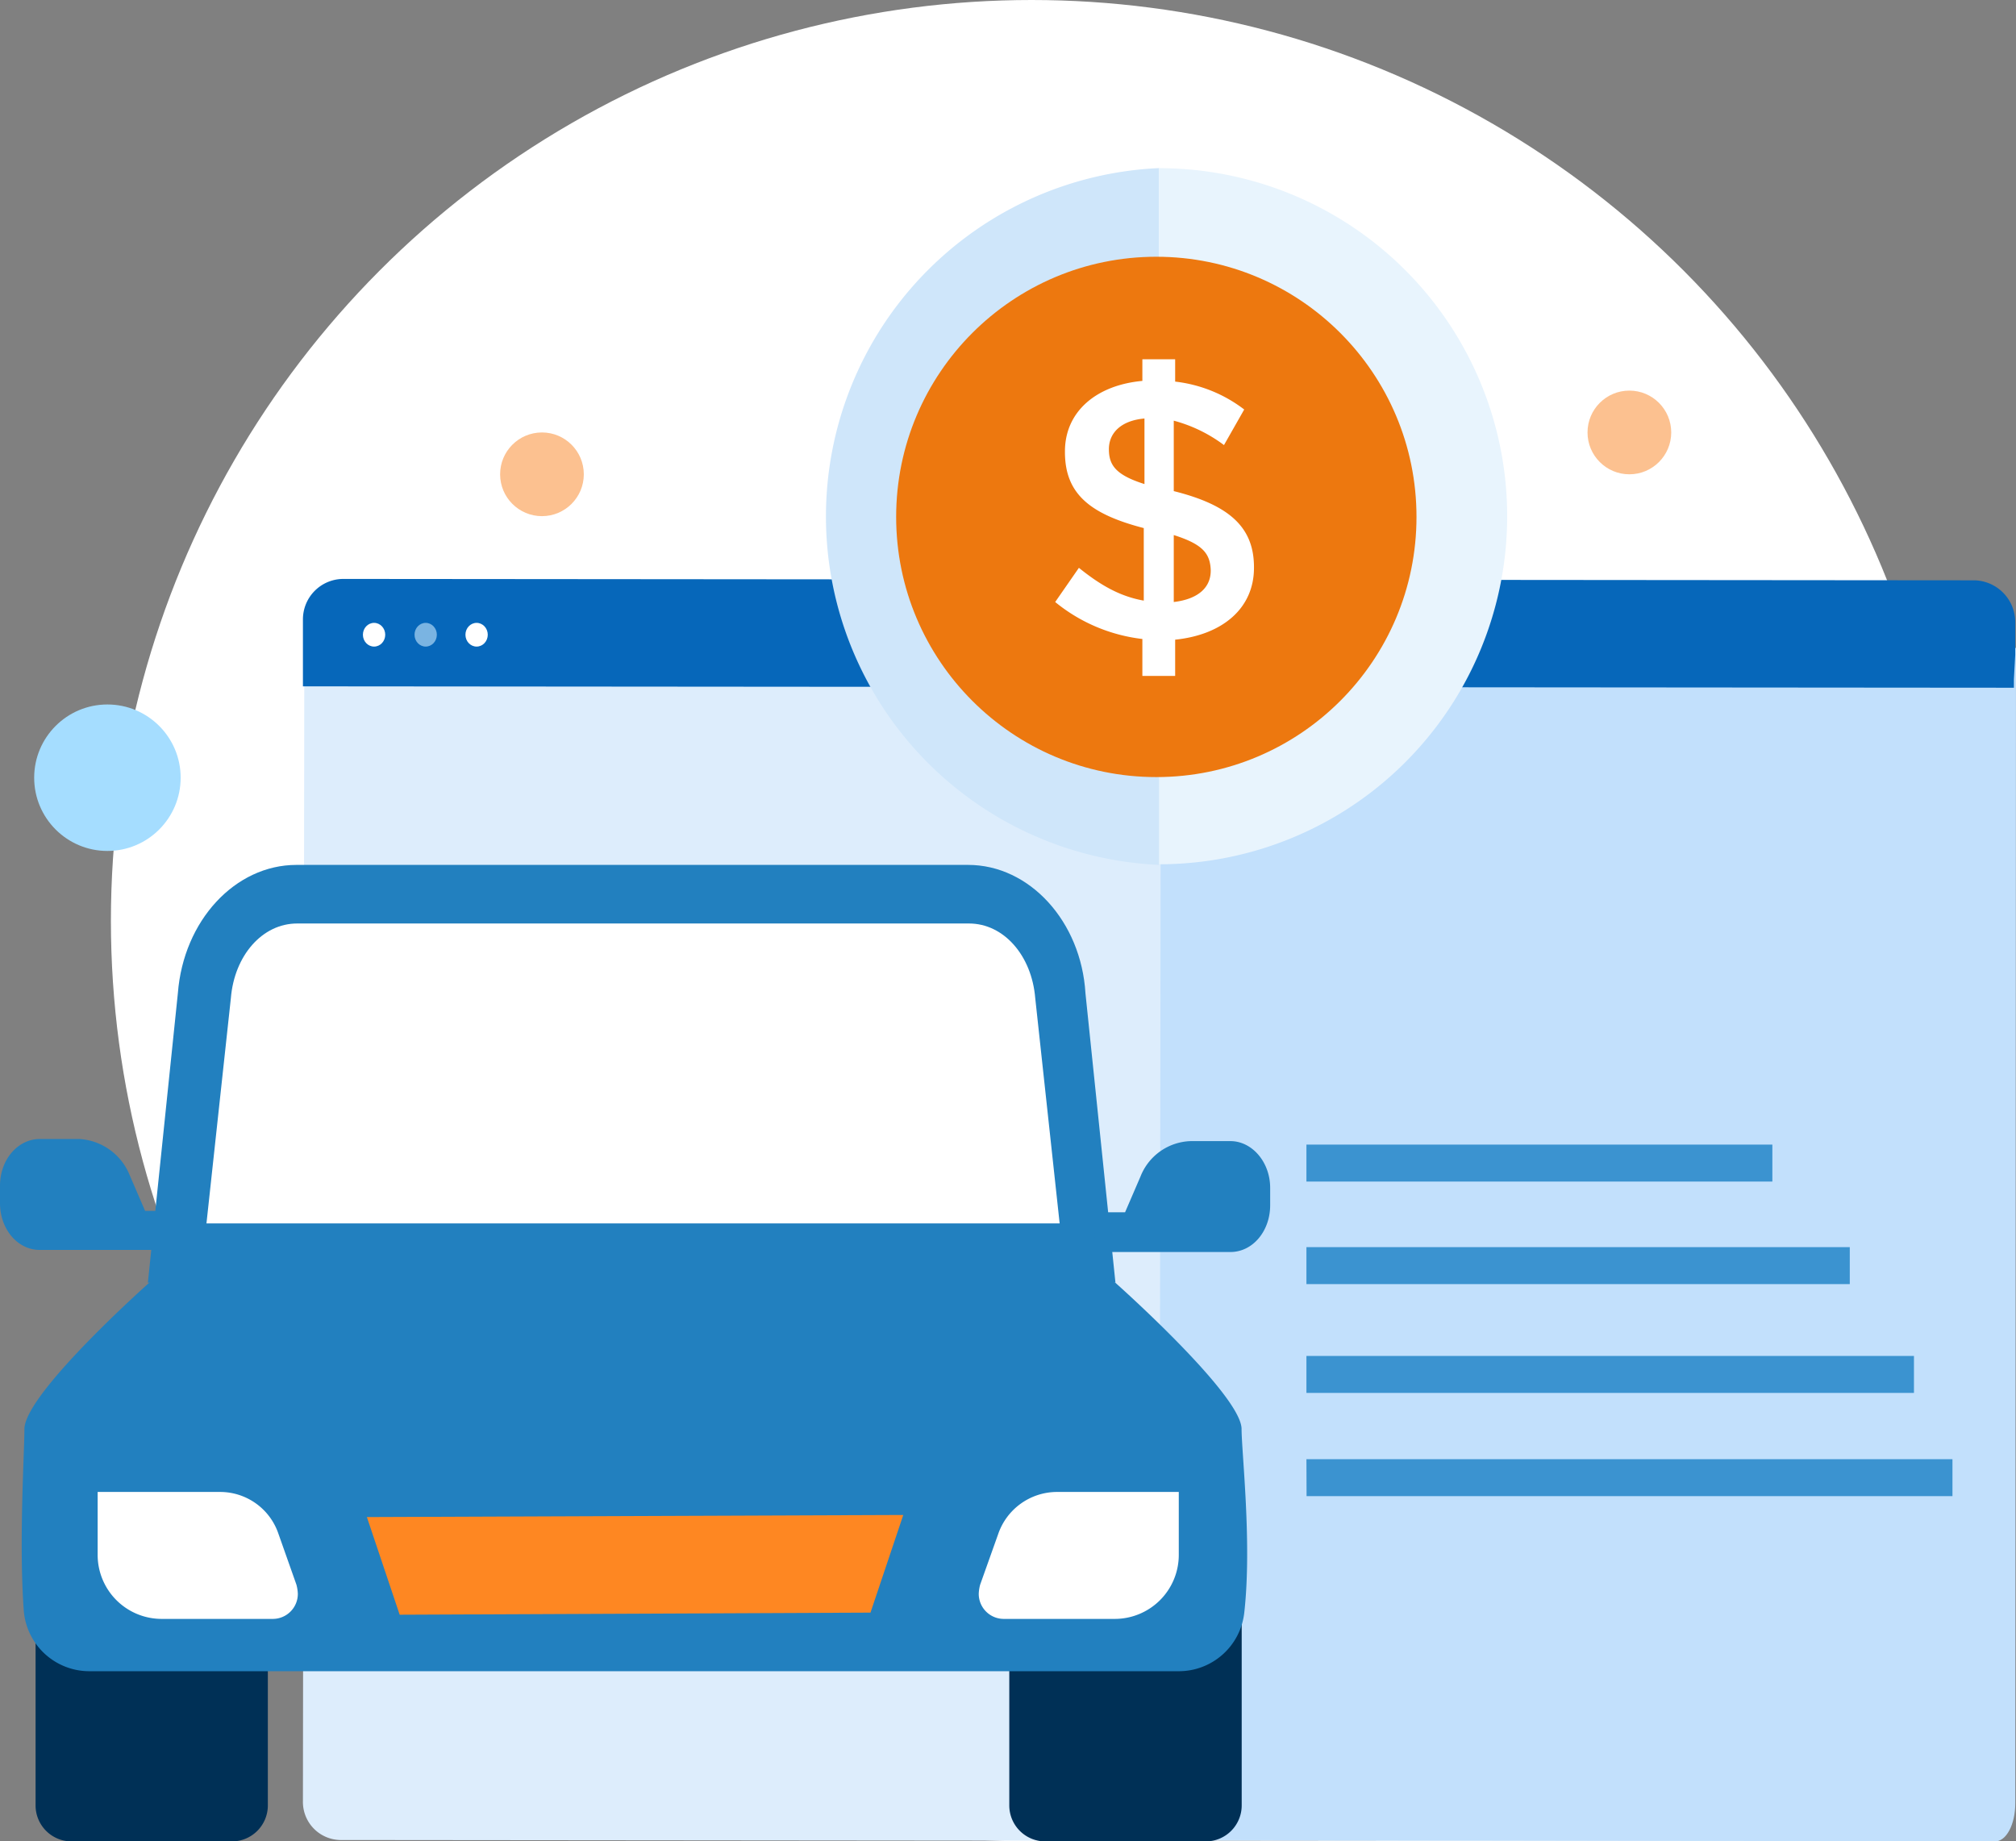 <svg id="Layer_1" data-name="Layer 1" xmlns="http://www.w3.org/2000/svg" viewBox="0 0 289.03 264"><rect x="0" y="0" width="289.03" height="264" fill="#808080" stroke="none"/><defs><style>.cls-1{fill:#fff;}.cls-2{fill:#ddedfc;}.cls-3{fill:#c2e0fc;}.cls-4{fill:#0667ba;}.cls-5{fill:#7ab4e2;}.cls-6{fill:#003056;}.cls-7{fill:#2280bf;}.cls-8{fill:#fe8722;}.cls-9{fill:#3b93d0;}.cls-10{fill:#cfe6fa;}.cls-11{fill:#e8f4fd;}.cls-12{fill:#ed780f;}.cls-13{fill:#fcc190;}.cls-14{fill:#a5ddff;}</style></defs><circle class="cls-1" cx="147.9" cy="132" r="132"/><path class="cls-2" d="M43.51,264.2a5.46,5.46,0,0,0,5.3,5.6l214.7.2a5.38,5.38,0,0,0,5.3-5.5h0l.1-165.6-225.2-.2Z" transform="translate(-0.08 -6)"/><path class="cls-3" d="M166.31,264.2c0,3,1.3,5.6,2.9,5.6l116.9.2c1.6,0,2.9-2.4,2.9-5.5l.1-165.6-122.6-.2Z" transform="translate(-0.08 -6)"/><path class="cls-4" d="M289,99.9V95.1a6,6,0,0,0-5.8-5.9L49.31,89a5.8,5.8,0,0,0-5.8,5.8h0v9.6l245.3.2v-1.2Z" transform="translate(-0.08 -6)"/><ellipse class="cls-1" cx="53.63" cy="91" rx="1.6" ry="1.7"/><ellipse class="cls-5" cx="61.03" cy="91" rx="1.6" ry="1.7"/><ellipse class="cls-1" cx="68.33" cy="91" rx="1.6" ry="1.7"/><path class="cls-6" d="M38.48,237.5H5.18v27.3a5.16,5.16,0,0,0,5.2,5.2h22.9a5.16,5.16,0,0,0,5.2-5.2Z" transform="translate(-0.08 -6)"/><path class="cls-6" d="M178.08,237.5h-33.3v27.3A5.16,5.16,0,0,0,150,270h22.9a5.16,5.16,0,0,0,5.2-5.2V237.5Z" transform="translate(-0.08 -6)"/><path class="cls-7" d="M138.88,130H42.58c-8.8,0-16.2,8-17,18.4l-4.3,41.5H160l-4.3-41.5C155.08,138.1,147.68,130,138.88,130Z" transform="translate(-0.08 -6)"/><path class="cls-1" d="M29.68,181.4l3.5-32.3c.5-6.1,4.5-10.7,9.5-10.7H139c5,0,9,4.6,9.5,10.7l3.5,32.3Z" transform="translate(-0.08 -6)"/><path class="cls-7" d="M160,189.9l-11.3-4H32.78l-11.3,4s-17.9,15.9-17.9,21c0,3.3-.8,16.1-.1,25.9a9.43,9.43,0,0,0,9.5,8.8h156.1a9.44,9.44,0,0,0,9.4-8.5c1.1-9.9-.4-22.9-.4-26.3-.2-5-18.1-20.9-18.1-20.9Z" transform="translate(-0.08 -6)"/><path class="cls-7" d="M24.48,179.6h-3.6l-2.2-5.1a8.29,8.29,0,0,0-7.2-5.2H5.78c-3.1,0-5.7,2.9-5.7,6.7v2.5c0,3.7,2.5,6.7,5.7,6.7h20Z" transform="translate(-0.08 -6)"/><path class="cls-7" d="M157.78,179.8h3.6l2.2-5.1a8,8,0,0,1,7.2-5.1h5.7c3.1,0,5.7,3,5.7,6.7v2.5c0,3.7-2.5,6.7-5.7,6.7h-20Z" transform="translate(-0.08 -6)"/><path class="cls-8" d="M129.58,223.2l-76.9.3,4.7,14,67.5-.3Z" transform="translate(-0.08 -6)"/><path class="cls-1" d="M31.58,219.9H14.08v9a9.18,9.18,0,0,0,9.2,9.2h15.9a3.59,3.59,0,0,0,3.6-3.6,5.85,5.85,0,0,0-.2-1.3L40,225.9a8.83,8.83,0,0,0-8.4-6Z" transform="translate(-0.08 -6)"/><path class="cls-1" d="M151.58,219.9h17.5v9a9.18,9.18,0,0,1-9.2,9.2H144a3.59,3.59,0,0,1-3.6-3.6,5.85,5.85,0,0,1,.2-1.3l2.6-7.3a8.93,8.93,0,0,1,8.4-6Z" transform="translate(-0.08 -6)"/><path class="cls-9" d="M187.38,200.4h87.1v5.3h-87.1Z" transform="translate(-0.08 -6)"/><path class="cls-9" d="M187.38,215.2H280v5.3h-92.6Z" transform="translate(-0.08 -6)"/><path class="cls-9" d="M187.38,170.1h66.8v5.3h-66.8Z" transform="translate(-0.08 -6)"/><path class="cls-9" d="M187.38,184.8h77.9v5.3h-77.9Z" transform="translate(-0.08 -6)"/><path class="cls-10" d="M166.26,130a50,50,0,0,1,0-99.9" transform="translate(-0.08 -6)"/><path class="cls-11" d="M166.26,30.11a49.9,49.9,0,0,1,0,99.8" transform="translate(-0.08 -6)"/><circle class="cls-12" cx="165.78" cy="74.11" r="37.3"/><path class="cls-1" d="M175.56,69.81a21,21,0,0,0-7.2-3.5v10.1c8,2,11.5,5.2,11.5,10.9v.1c0,5.8-4.5,9.6-11.3,10.3v5.2h-4.7v-5.3a24.12,24.12,0,0,1-12.5-5.3l3.4-4.9c3.1,2.5,5.9,4.1,9.3,4.7V81.71c-7.7-2-11.3-4.9-11.3-10.9v-.1c0-5.7,4.5-9.5,11.1-10.1v-3.1h4.7v3.2a20,20,0,0,1,9.9,4Zm-11.4,5.6V66c-3.4.3-5.1,2.1-5.1,4.4s1,3.7,5.1,5Zm4.2,7.3v9.6c3.4-.4,5.3-2,5.3-4.5v-.1c-.1-2.4-1.2-3.7-5.3-5Z" transform="translate(-0.08 -6)"/><circle class="cls-13" cx="77.7" cy="68" r="6"/><circle class="cls-13" cx="233.6" cy="62" r="6"/><circle class="cls-14" cx="15.4" cy="111.5" r="10.5"/></svg>